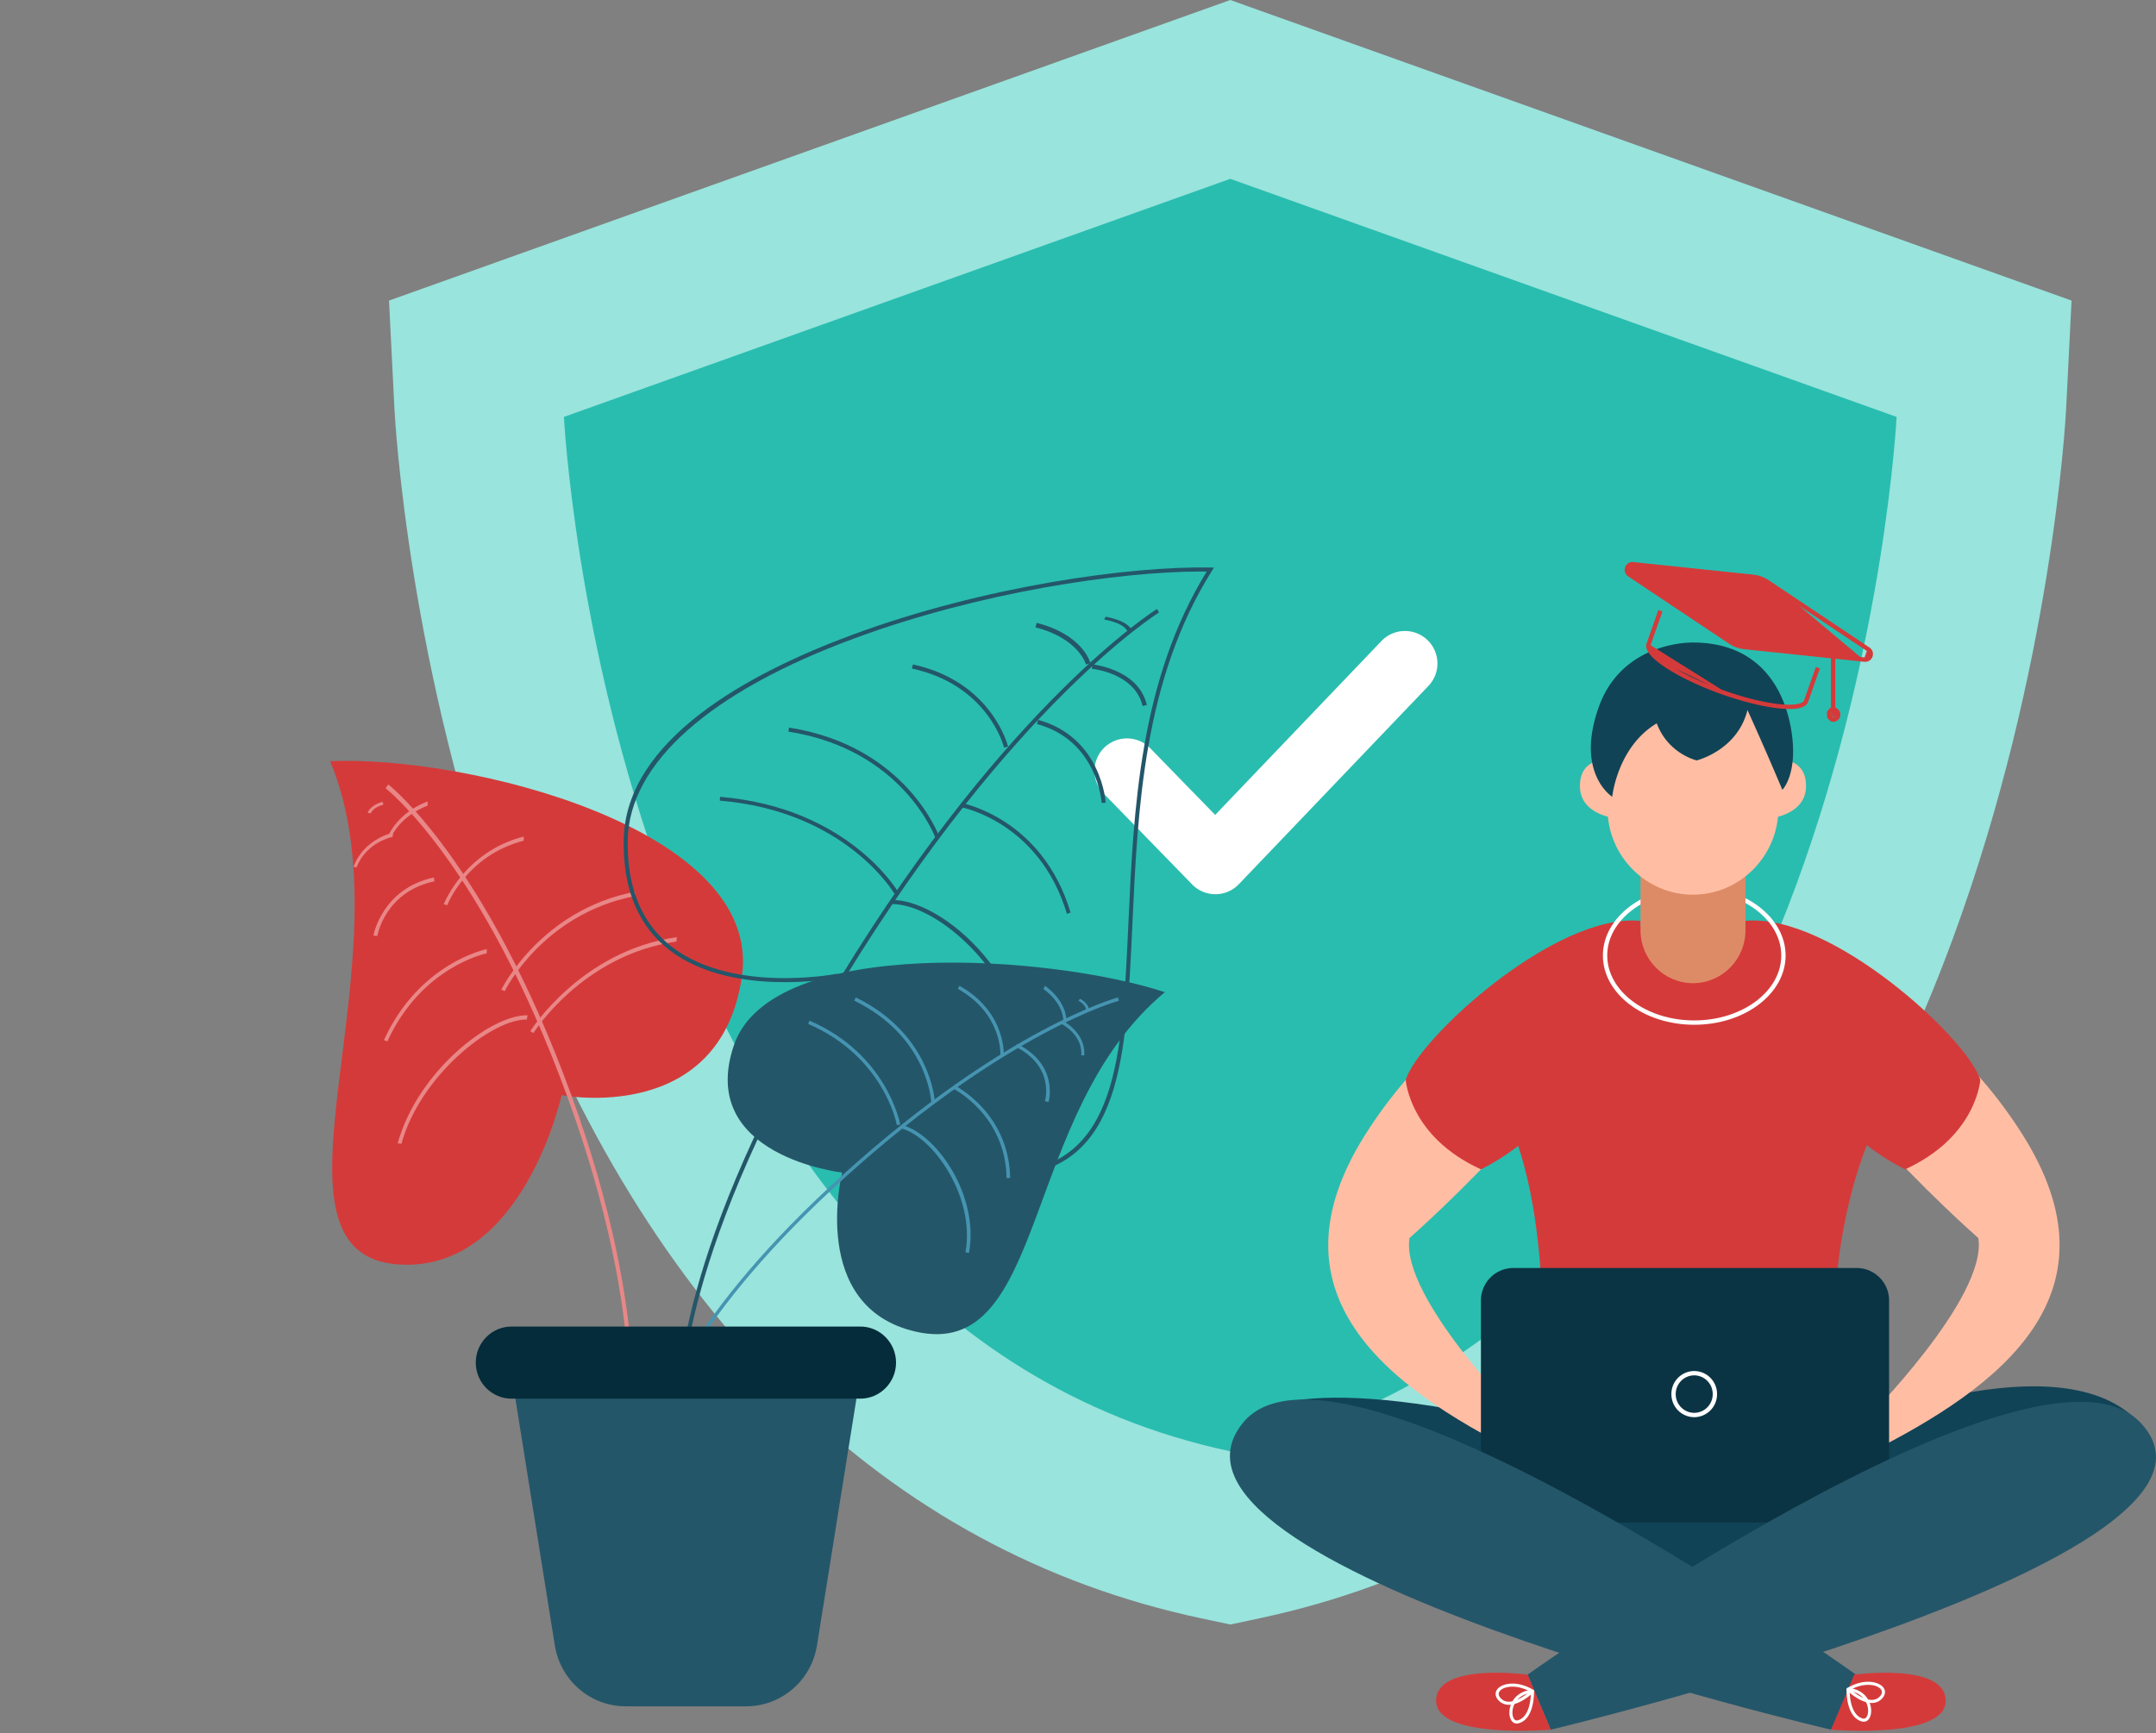 <svg width="199" height="160" fill="none" xmlns="http://www.w3.org/2000/svg"><rect width="100%" height="100%" fill="#808080" stroke="none"/><path d="M110.832 149.399c-29.042-6.183-51.171-27.909-63.999-62.83-9.138-24.876-10.378-47.895-10.428-48.862l-.499-9.957L113.557 0l77.649 27.75-.499 9.957c-.05.967-1.29 23.986-10.427 48.862-12.827 34.921-34.958 56.648-63.999 62.831l-2.724.581-2.725-.582z" fill="#99E4DD"/><path d="M175.057 38.49l-61.503-21.98L52.05 38.49s4.164 83.287 61.503 95.497c57.338-12.21 61.504-95.496 61.504-95.496z" fill="#29BDAF"/><path d="M106.171 69.08a3 3 0 00-4.3 4.186l4.3-4.185zm6.009 10.476l-2.149 2.093a2.998 2.998 0 004.318-.02l-2.169-2.073zm19.653-16.216a3 3 0 10-4.337-4.146l4.337 4.146zm-29.962 9.926l8.16 8.382 4.299-4.184-8.159-8.383-4.3 4.185zm12.478 8.363l17.484-18.29-4.337-4.145-17.484 18.289 4.337 4.146z" fill="#fff"/><path fill-rule="evenodd" clip-rule="evenodd" d="M51.836 101.109s-3.573 16.306-14.955 15.635c-14.047-.83 1.203-28.176-6.407-46.468 12.485-.562 40.04 6.166 38.001 19.925-2.039 13.761-16.639 10.908-16.639 10.908z" fill="#D53A3A"/><path fill-rule="evenodd" clip-rule="evenodd" d="M57.704 134.208c.024-.114 2.463-11.589-5.358-33.011C44.517 79.75 35.68 72.841 35.592 72.775l.247-.35c.088.067 8.988 7.024 16.847 28.552 7.866 21.548 5.394 33.128 5.367 33.241l-.35-.01z" fill="#E98787"/><path fill-rule="evenodd" clip-rule="evenodd" d="M36.707 105.557c1.826-6.616 8.56-11.887 11.988-11.822l-.074.394c-3.223-.06-9.827 5.165-11.57 11.472l-.344-.044zM46.589 91.498l-.317-.127c.035-.073 3.612-7.341 12.334-9.04l-.013.4c-8.495 1.655-11.97 8.696-12.004 8.767zM34.464 86.375c.008-.043.807-4.351 5.585-5.362l.05.352c-4.501.953-5.24 4.875-5.27 5.041l-.365-.03zM35.855 77.134c.035-.085.864-2.088 3.62-3.15l-.008.395c-2.542.98-3.318 2.816-3.324 2.832l-.288-.077zM49.23 95.377l-.281-.176c.046-.075 4.672-7.418 13.523-8.679l-.04.406c-8.647 1.231-13.157 8.376-13.203 8.45zM35.754 96.147l-.318-.117c3.267-7.148 9.432-8.392 9.495-8.405l-.007.392c-.06.01-6.013 1.22-9.17 8.13zM40.96 83.487c.018-.049 1.885-4.844 7.373-6.253l.008.381c-5.27 1.351-7.044 5.907-7.06 5.952l-.321-.08z" fill="#E98787"/><path fill-rule="evenodd" clip-rule="evenodd" d="M32.628 80.02c1.003-2.622 3.63-3.133 3.657-3.137l-.051.382c-.026.005-2.43.478-3.327 2.82l-.279-.065zM33.94 75.04c.006-.026.198-.697 1.383-1.015l.056.27c-.992.266-1.151.774-1.158.796l-.282-.05z" fill="#E98787"/><path fill-rule="evenodd" clip-rule="evenodd" d="M111.379 52.767c-6.199 10.062-6.746 21.98-7.229 32.506-.569 12.423-1.019 22.235-10.942 22.975-3.773.285-6.97-.734-9.53-3.013-5.754-5.125-6.384-15.028-6.39-15.127l-.014-.216-.207.04c-.098.02-9.973 1.865-15.463-2.848-2.516-2.16-3.748-5.382-3.662-9.571.144-7.051 7.571-13.649 20.916-18.576 11.606-4.284 24.485-6.173 32.007-6.173.176 0 .346.002.514.003zm-19.38 55.905c.405 0 .816-.015 1.235-.045 10.253-.765 10.71-10.726 11.289-23.337.485-10.58 1.035-22.57 7.348-32.604l.178-.283-.33-.008c-7.427-.144-20.891 1.721-32.989 6.188-9.549 3.525-20.971 9.671-21.16 18.92-.09 4.313 1.188 7.632 3.796 9.87 5.178 4.447 14.104 3.205 15.566 2.966.126 1.48 1.102 10.372 6.5 15.181 2.351 2.095 5.23 3.152 8.567 3.152z" fill="#245669"/><path fill-rule="evenodd" clip-rule="evenodd" d="M62.639 129.14l.375-.021c-.008-.131-.57-13.425 14.913-38.737 15.495-25.336 28.922-33.757 29.055-33.839l-.196-.318c-.135.084-13.638 8.55-29.178 33.961-15.556 25.431-14.977 38.822-14.97 38.954z" fill="#245669"/><path fill-rule="evenodd" clip-rule="evenodd" d="M94.521 97.16l.354-.051c-.96-7.852-8.189-14.021-12.517-14.021-.053 0-.104.001-.154.003l.012.381c.045-.001.091-.003.138-.003 4.11 0 11.246 6.154 12.167 13.69zM86.36 77.405l.35-.127c-.03-.084-3.047-8.41-13.884-10.107l-.055.373c10.608 1.662 13.561 9.778 13.59 9.86zM101.682 74.133l.374-.022c-.003-.06-.382-6.054-6.244-7.653l-.091.39c5.598 1.528 5.958 7.229 5.961 7.285zM100.235 61.341l.41-.108c-.025-.109-.714-2.65-4.966-3.73l-.102.42c3.987 1.014 4.651 3.394 4.658 3.418zM82.56 82.521l.346-.161c-.047-.08-4.59-7.807-16.437-8.793l-.035.349c11.627.968 16.084 8.528 16.126 8.605zM98.479 84.367l.335-.122c-2.613-8.72-10.006-10.1-10.081-10.112l-.055.384c.073.012 7.256 1.362 9.8 9.85zM92.675 69.017l.371-.092c-.014-.06-1.488-6.003-8.788-7.583l-.081.381c7.068 1.529 8.484 7.236 8.498 7.294zM105.462 65.18l.394-.093c-.782-3.335-4.991-3.74-5.033-3.745l-.035.403c.04.004 3.96.385 4.674 3.434zM104.005 58.216l.443-.039c-.008-.033-.22-.822-2.398-1.24l-.136.258c1.892.362 2.083.995 2.091 1.021z" fill="#245669"/><path fill-rule="evenodd" clip-rule="evenodd" d="M77.733 108.253s-3.134 12.406 6.777 14.686c12.234 2.814 9.634-20.233 23.008-31.337-10.38-3.42-36.306-5.33-39.779 4.902-3.473 10.233 9.994 11.749 9.994 11.749z" fill="#245669"/><path fill-rule="evenodd" clip-rule="evenodd" d="M61.097 130.679c.022-.086 2.3-8.835 17.101-22.158 14.817-13.34 24.972-16.1 25.073-16.126l-.077-.31c-.101.028-10.328 2.808-25.202 16.197-14.887 13.402-17.176 22.233-17.196 22.32l.3.077z" fill="#4594B1"/><path fill-rule="evenodd" clip-rule="evenodd" d="M89.44 115.671c.963-5.344-3.024-10.96-6.136-11.792l-.089.309c2.927.784 6.814 6.332 5.897 11.428l.328.055zM85.956 101.734l.327-.013c-.003-.061-.316-6.225-7.29-9.635l-.143.294c6.791 3.321 7.104 9.294 7.106 9.354zM96.784 101.735c.01-.034.986-3.4-2.886-5.36l-.183.246c3.647 1.847 2.769 4.914 2.73 5.043l.339.071zM98.432 94.23c.003-.07.05-1.743-1.975-3.216l-.148.29c1.87 1.36 1.84 2.896 1.838 2.91l.285.016zM82.782 103.879l.311-.058c-.011-.065-1.193-6.496-8.374-9.59l-.121.301c7.015 3.024 8.172 9.283 8.184 9.347zM92.91 108.764l.329-.005c-.11-6.068-5.112-8.546-5.162-8.571l-.148.289c.05.023 4.875 2.421 4.98 8.287zM92.65 97.446c.003-.04.222-4.016-4.089-6.432l-.155.277c4.14 2.319 3.932 6.096 3.93 6.133l.315.022zM100.077 97.447c.135-2.17-1.992-3.206-2.014-3.216l-.104.291c.02.01 1.965.964 1.845 2.902l.273.023zM100.502 93.28c.004-.021.095-.55-.807-1.072l-.152.18c.756.436.698.841.696.859l.263.033z" fill="#4594B1"/><path d="M47.556 129.047l3.654 22.861c.518 3.241 3.285 5.623 6.533 5.623h11.132c3.248 0 6.015-2.382 6.533-5.623l3.654-22.861H47.556z" fill="#245669"/><path d="M79.413 122.471H47.205c-1.811 0-3.292 1.498-3.292 3.329 0 1.831 1.481 3.328 3.292 3.328h32.208c1.81 0 3.292-1.497 3.292-3.328 0-1.831-1.481-3.329-3.292-3.329z" fill="#052C3A"/><path d="M115.338 130.838s4.055-4.945 28.935 1.556h24.536s20.017-8.673 27.986-1.679c-39.158 15.665-41.304 16.159-41.304 16.159l-40.153-16.036z" fill="#114356"/><path d="M150.79 85.666s-15.542 4.45-24.779 19.091c-9.238 14.641 1.875 23.207 14.203 29.391.728-3.252.405-2.929.405-2.929s-11.385-11.386-10.525-16.917c-.003-.003 20.696-18.119 20.696-28.636zM161.906 85.666s15.542 4.45 24.779 19.091c9.238 14.641-1.875 23.207-14.202 29.391-.728-3.252-.405-2.929-.405-2.929s11.384-11.386 10.525-16.917c.002-.003-20.697-18.119-20.697-28.636z" fill="#FFBEA4"/><path d="M129.751 99.709s.338 5.247 6.944 8.249c8.692-4.314 14.729-15.75 14.729-22.94-7.903-.771-20.619 10.977-21.673 14.69zM182.781 99.709s-.337 5.247-6.944 8.249c-8.692-4.314-14.729-15.75-14.729-22.94 7.903-.771 20.619 10.977 21.673 14.69z" fill="#D53A3A"/><path d="M174.014 102.043c4.013-7.31-5.101-12.84-9.113-15.077-2.386-1.328-5.087-1.95-7.81-1.95h-1.648c-2.722 0-5.424.624-7.809 1.95-4.013 2.234-13.145 7.777-9.111 15.077 4.113 7.448 4.49 21.352 3.137 30.365h28.199c-1.369-8.422-.789-21.355 4.155-30.365z" fill="#D53A3A"/><path d="M169.86 132.407h-28.199c-.686 4.579-1.812 7.917-3.137 8.46l15.787 8.243H158.225l15.788-8.243c-1.746.166-3.312-3.304-4.153-8.46z" fill="#114356"/><path d="M164.612 88.216c0 1.69-.903 3.233-2.391 4.361-1.487 1.129-3.552 1.832-5.84 1.832-2.289 0-4.353-.703-5.841-1.832-1.488-1.128-2.391-2.672-2.391-4.361 0-1.69.903-3.234 2.391-4.362 1.488-1.128 3.552-1.832 5.841-1.832 2.288 0 4.353.704 5.84 1.832 1.488 1.128 2.391 2.672 2.391 4.362z" stroke="#fff" stroke-width=".4"/><path d="M156.264 90.77c2.676 0 4.844-2.19 4.844-4.892v-8.15h-9.687v8.15c0 2.7 2.168 4.891 4.843 4.891z" fill="#DD8B66"/><path d="M148.468 70.133s-2.64-.274-2.64 2.44c0 2.713 3.401 2.988 3.401 2.988l-.761-5.428zM164.056 70.13s2.641-.274 2.641 2.44c0 2.713-3.401 2.988-3.401 2.988l.76-5.428z" fill="#FFBEA4"/><path d="M156.259 82.601c4.338 0 7.887-3.583 7.887-7.963v-4.43c0-4.38-3.549-7.964-7.887-7.964-4.338 0-7.886 3.584-7.886 7.964v4.43c0 4.38 3.548 7.963 7.886 7.963z" fill="#FFBEA4"/><path d="M171.364 117.064h-31.673a3 3 0 00-3 3v20.494h37.673v-20.494a3 3 0 00-3-3z" fill="#0A3444"/><path d="M171.31 154.608s-47.725-34.142-56.584-23.252c-10.763 13.235 54.29 28.335 54.29 28.335l2.294-5.083z" fill="#245669"/><path d="M140.995 154.608s46.958-33.459 56.584-23.252c11.862 12.578-54.449 28.335-54.449 28.335l-2.135-5.083z" fill="#245669"/><path d="M140.998 154.608s-8.444-1.151-8.444 2.416 10.579 2.666 10.579 2.666l-2.135-5.082zM171.144 154.608s8.444-1.151 8.444 2.416-10.579 2.666-10.579 2.666l2.135-5.082z" fill="#D53A3A"/><path d="M156.261 59.32s-6.501-.19-8.692 5.952c-2.191 6.141 1.241 8.287 1.241 8.287s.466-4.604 4.108-6.776c1.068 2.834 3.69 3.42 3.69 3.42s3.757-.917 4.684-4.65a299.745 299.745 0 013.221 7.366s1.452-1.435.843-5.38c-.611-3.945-2.985-8.219-9.095-8.219z" fill="#114356"/><path d="M158.285 128.708a1.92 1.92 0 01-1.908 1.931 1.919 1.919 0 01-1.907-1.931 1.92 1.92 0 011.907-1.931 1.92 1.92 0 011.908 1.931z" stroke="#fff" stroke-width=".4"/><path d="M169.051 65.259v.05h.297V60.545h-.297V65.26zM169.046 65.636a.365.365 0 00-.186.21.368.368 0 00.22.471m-.034-.68l.022.044s0 0 0 0m-.022-.045a.367.367 0 01.278-.013c.092.032.165.1.207.19a.365.365 0 01.014.28m-.499-.457l.022.045s0 0 0 0m0 0a.314.314 0 00-.161.181h0a.32.32 0 00.19.407m-.029-.588a.312.312 0 01.239-.011m-.21.6s0 0 0 0l-.017.047m.017-.047s0 0 0 0l-.017.047m.017-.047a.306.306 0 00.239-.012h0a.314.314 0 00.161-.18l.004-.011h.001m-.422.25a.362.362 0 00.464-.223h.001m-.043-.028a.044.044 0 00-.004.01l.045.016.002.001m-.043-.027a.322.322 0 00-.016-.232h0a.314.314 0 00-.179-.164m.195.396l.007-.007.001-.001.035.035m-.238-.423l.017-.047-.017.047s0 0 0 0zm.157.858a.596.596 0 01-.467.024l.017-.047a.564.564 0 01-.32-.293l-.02-.433a.564.564 0 01.288-.323l-.022-.045a.603.603 0 01.467-.024h.001c.153.056.277.169.347.319a.627.627 0 01.023.471v.001h0a.62.62 0 01-.314.35zm0 0s0 0 0 0l-.021-.045.021.045s0 0 0 0zM152.027 59.423h0l1.055-2.993.017-.047.047.017.187.067.046.017-.016.047-1.055 2.992-.281-.1zm0 0c-.111.316.049.68.378 1.056.332.38.849.787 1.489 1.197 1.28.821 3.063 1.66 4.874 2.315 2.322.84 4.798 1.417 6.389 1.417h0c.445 0 .824-.046 1.112-.145.288-.1.493-.256.573-.483l1.055-2.992.017-.046-.047-.017-.186-.068-.048-.017-.016.048-1.055 2.992h0c-.03.085-.1.161-.216.226a1.526 1.526 0 01-.473.15c-.399.07-.953.073-1.635.003-1.362-.14-3.227-.574-5.369-1.35h0m-6.842-4.286l6.842 4.286m0 0c-2.143-.775-3.857-1.636-5-2.402m5 2.402l-5-2.402m0 0c-.571-.383-.997-.74-1.262-1.05m1.262 1.05l-1.262-1.05m0 0a1.548 1.548 0 01-.273-.42m.273.42l-.273-.42m0 0c-.049-.125-.056-.23-.026-.314l.026.313z" fill="#D53A3A" stroke="#D53A3A" stroke-width=".1"/><path d="M172.39 60.03c.2.134.212.35.163.493-.051.144-.195.308-.436.277l.273-.77zm0 0l-9.304-6.213 9.304 6.213zm-.297 1.02h-.001l-11.084-1.163h0a3.12 3.12 0 01-1.398-.506l-9.303-6.212s0 0 0 0a.669.669 0 01-.261-.785h0a.649.649 0 01.694-.443h0l11.083 1.161h0c.499.053.983.228 1.399.507l8.871 7.44zm0 0l.074.003a.655.655 0 00.618-.446h0a.666.666 0 00-.26-.785l-9.303-6.213 8.871 7.44zm-21.765-8.566h0a.355.355 0 01.381-.245h.001l11.083 1.163.005-.05-.005.05c.45.047.888.205 1.266.457l9.303 6.213h0a.364.364 0 01.143.434c-.045.13-.172.271-.381.245h-.001l-11.084-1.163h0a2.817 2.817 0 01-1.265-.458l-9.304-6.212h0a.362.362 0 01-.142-.434z" fill="#D53A3A" stroke="#D53A3A" stroke-width=".1"/><path d="M169.778 59.678l.05.005.005-.05.02-.199.005-.05-.049-.005-8.389-.88a2.828 2.828 0 01-1.267-.458h0l-6.8-4.487-.043-.028-.027.042-.108.167-.027.042.041.027 6.801 4.487h.001c.416.28.9.454 1.398.507h0l8.389.88z" fill="#D53A3A" stroke="#D53A3A" stroke-width=".1"/><path fill-rule="evenodd" clip-rule="evenodd" d="M139.895 157.138a1.856 1.856 0 00-.172.331c-.209.535-.129 1.047.054 1.26.084.096.182.129.302.098 1.094-.276 1.215-1.997 1.226-2.53-.766.114-1.185.497-1.41.841zm1.161 1.287c-.209.321-.501.576-.907.679a.562.562 0 01-.585-.188c-.284-.329-.329-.982-.103-1.552.304-.78 1.025-1.28 1.973-1.37a.146.146 0 01.107.036.14.14 0 01.047.103c.003.076.037 1.423-.532 2.292z" fill="#fff"/><path fill-rule="evenodd" clip-rule="evenodd" d="M138.402 156.166c-.151.231-.035.448.095.594a.99.99 0 00.728.346c.764.031 1.645-.652 1.984-.944-1.252-.686-2.42-.475-2.772-.043a.714.714 0 00-.035.047zm3.166.05a.438.438 0 01-.02.025c-.05.049-1.25 1.192-2.333 1.15a1.265 1.265 0 01-.927-.44c-.292-.328-.322-.705-.069-1.014.441-.542 1.836-.815 3.304.078a.14.14 0 01.067.106.137.137 0 01-.022.095zM172.132 156.971c.078.119.132.233.172.331.209.535.129 1.047-.054 1.259-.084.096-.183.13-.302.099-1.094-.277-1.215-1.998-1.226-2.531.766.114 1.185.497 1.41.842zm-1.162 1.286c.21.321.502.576.907.68a.567.567 0 00.586-.188c.284-.33.328-.982.103-1.552-.305-.781-1.025-1.281-1.973-1.37a.138.138 0 00-.107.036.14.14 0 00-.047.102c-.003.076-.037 1.424.531 2.292z" fill="#fff"/><path fill-rule="evenodd" clip-rule="evenodd" d="M173.631 155.999c.15.23.035.447-.096.593a.983.983 0 01-.728.346c-.763.031-1.644-.652-1.983-.944 1.251-.685 2.419-.475 2.771-.043a.75.75 0 01.036.048zm-3.166.049a.096.096 0 00.02.025c.05.049 1.25 1.193 2.332 1.15.368-.013.679-.161.927-.44.292-.328.322-.705.07-1.014-.442-.542-1.837-.815-3.305.078a.14.14 0 00-.067.107.14.14 0 00.023.094z" fill="#fff"/></svg>